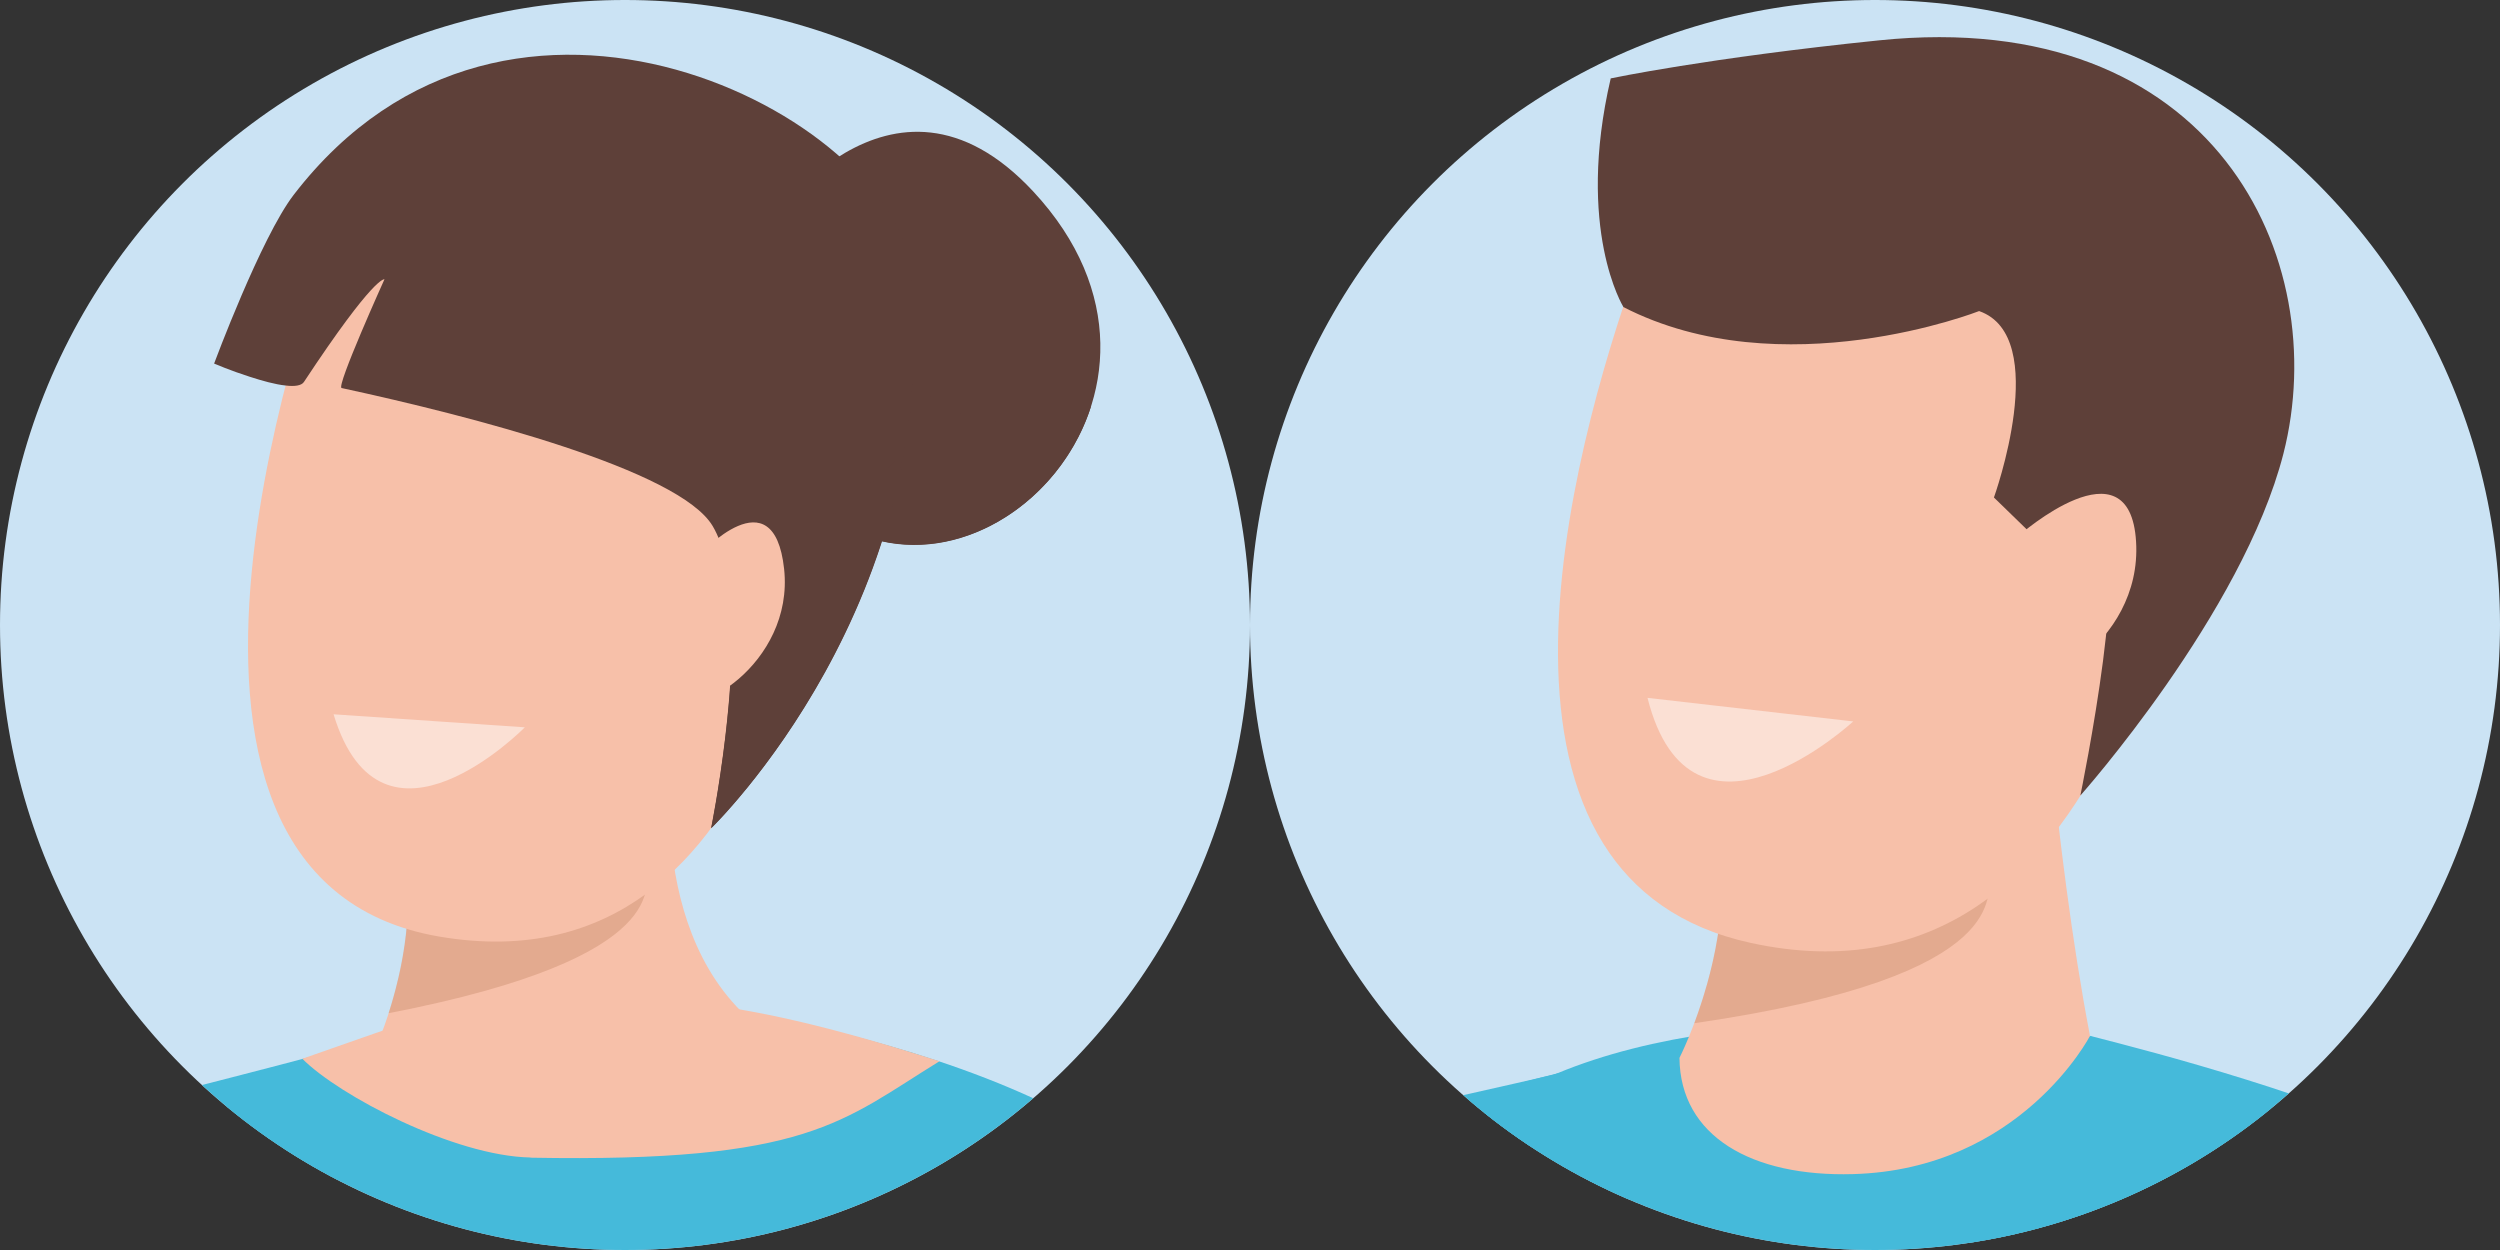 <?xml version="1.0" encoding="UTF-8"?>
<svg xmlns="http://www.w3.org/2000/svg" xmlns:xlink="http://www.w3.org/1999/xlink" id="_レイヤー_2" data-name="レイヤー 2" viewBox="0 0 140 70">
  <rect x="0" y="0" width="140" height="70" fill="#333333" stroke="none"/>
  <defs>
    <style>
      .cls-1 {
        clip-path: url(#clippath);
      }

      .cls-2 {
        fill: #f7c0a9;
      }

      .cls-3 {
        fill: #004f80;
      }

      .cls-4 {
        fill: #005a91;
      }

      .cls-5 {
        fill: #fbbc00;
      }

      .cls-6 {
        fill: #cbe3f4;
      }

      .cls-7 {
        fill: #45bada;
      }

      .cls-8 {
        fill: #5e4039;
      }

      .cls-9 {
        clip-path: url(#clippath-1);
      }

      .cls-10 {
        fill: #fff;
        opacity: .5;
      }

      .cls-11 {
        fill: #b57753;
        opacity: .3;
      }
    </style>
    <clipPath id="clippath">
      <circle class="cls-6" cx="35" cy="35" r="35"></circle>
    </clipPath>
    <clipPath id="clippath-1">
      <circle class="cls-6" cx="105" cy="35" r="35"></circle>
    </clipPath>
  </defs>
  <g id="_デザイン" data-name="デザイン">
    <g>
      <g>
        <circle class="cls-6" cx="35" cy="35" r="35"></circle>
        <g class="cls-1">
          <g>
            <g>
              <path class="cls-8" d="m42.82,12.82s7.04-10.68,15.03-2.11c10.43,11.19-3.16,24.93-12,17.88,0,0-3.93-5.89-3.03-15.77Z"></path>
              <path class="cls-8" d="m54.89,23.48c-2.06-.52-3.86-1.78-5.18-3.43-1.74-.93-3.14-2.51-4.17-4.23-1.08-1.8-1.12-3.85-.4-5.64-1.46,1.33-2.31,2.63-2.31,2.63-.9,9.88,3.03,15.77,3.03,15.77,5.64,4.49,13.21.53,15.24-5.83-1.91.91-4.03,1.27-6.21.71Z"></path>
            </g>
            <path class="cls-7" d="m-64.35,63.55s2.48,7.08,7.98,13c6.33,6.81,17.47,14.77,35.87,15.06,17.74.28,35.43-4.18,35.43-4.18l5.45-29.04s-30.63,8.25-40.95,9.38c-10.31,1.13-28.6-12.86-34.67-12.74-2.01.04-9.11,8.52-9.11,8.52Z"></path>
            <path class="cls-7" d="m38.62,56.4c-12.45.22-23.66.99-29.19,9.02-2.4,3.48-8.46,19.4-8.11,27.32.63,14.27,8.8,22.18,6.45,41.89-.67,5.1-5.16,33.56-5.92,51.74.68.42,52.22,15.3,73.2-8.96-3.54-24.67-13.62-54.17-14.41-59.51-2.66-17.89,8.06-43.69,8.07-43.79.93-12.93-26.85-17.76-30.08-17.7Z"></path>
            <path class="cls-2" d="m29.71,64.83c15.59.29,17.45-2.05,22.9-5.4-12.94-4.16-16.28-3.26-18.27-3.25-8.7.06-4.88-1.3-17.41,3.11,2.06,2.07,8.51,5.45,12.78,5.53Z"></path>
            <path class="cls-2" d="m21.11,58.5s2.82-6.22,1.29-11.72c-1.28-4.6,15.37-5.94,15.37-5.94,0,0-1.99,10.85,4.3,16.32,0,0-.25,4.2-8.47,6.27-5.2,1.3-9.7,1.73-12.49-4.94Z"></path>
            <path class="cls-11" d="m36.37,48.81c-.24-1.13,0,0,.35-1.26.18-.64.43-1.24.76-1.81-.1-2.8.28-4.89.28-4.89,0,0-16.65,1.33-15.37,5.94,1.03,3.69.09,7.71-.63,9.95,16.43-3.18,14.1-7.37,14.6-7.92Z"></path>
            <g>
              <path class="cls-2" d="m18.29,14.11s-13.29,35,6.32,38.34c19.61,3.34,21.35-24.52,21.35-24.52L31.35,6.47l-13.07,7.64Z"></path>
              <path class="cls-8" d="m11.99,20.36s.93.4,2,.74c.68.22,1.42.43,2.01.49.5.06.88.01,1.02-.2,3.96-6,4.51-5.75,4.51-5.75,0,0-2.72,6.02-2.4,6.09,7.3,1.58,18.91,4.58,20.78,7.73,2.51,4.22-.08,16.92-.08,16.92,0,0,13.31-12.86,11.11-31.38-1-8.41-22.4-19.83-34.5-4.08-1.83,2.39-4.45,9.44-4.45,9.44Z"></path>
              <path class="cls-8" d="m48.54,27.27c-2.35,2.05-4.89,3.83-7.76,4.99.82,5.39-.96,14.12-.96,14.12,0,0,8.58-8.3,10.82-21.16-.66.72-1.37,1.4-2.11,2.04Z"></path>
              <path class="cls-2" d="m39.18,31.07s4.15-4.57,4.73.79c.58,5.36-5.32,8.72-6.02,6.93-.7-1.79,1.28-7.72,1.28-7.72Z"></path>
            </g>
            <path class="cls-5" d="m48.61,85.87c5.97,8.51,21.11,25.57,23.17,28.92,2.06,3.35,6.51,7.34,7.28,15.52.64,6.84,3.63,22.55,6.35,24.87l13.65-1.11s6.89-14.25-3.17-49.38c-4.95-17.27-24.64-34.84-32.71-40.15-5.31-3.5-22.89,9.48-14.58,21.33Z"></path>
            <path class="cls-10" d="m18.68,40l10.71.73s-8.02,8.16-10.71-.73Z"></path>
          </g>
        </g>
      </g>
      <g>
        <circle class="cls-6" cx="105" cy="35" r="35"></circle>
        <g class="cls-9">
          <g>
            <path class="cls-7" d="m-24.65,58.1s5.4-6.72,13.52-7.79c0,0,28.43,15.35,43.42,20.35,3.81,1.27,54.84-10.51,54.84-10.51l-11.07,35.29s-37.31,3.45-51.75-2.03C-5.5,82.08-24.65,58.1-24.65,58.1Z"></path>
            <path class="cls-3" d="m30.88,84.06c-2.36-.28-4.71-.75-7.06-1.42-4.16-1.18-8.13-2.92-12.09-4.63-4.39-1.89-8.73-3.88-12.98-6.07-7.49-3.85-14.65-8.43-20.79-14.21-.63-.41-1.21-.87-1.72-1.43-1.18,1.1-1.83,1.91-1.83,1.91,0,0,19.15,23.99,48.97,35.31,14.44,5.48,51.75,2.03,51.75,2.03l4.05-12.93c-15.75,4.01-32.47,4.92-48.29,1.44Z"></path>
            <path class="cls-7" d="m113.84,57.31c-13.9-.55-28.31,0-34.82,8.98-2.82,3.89-6.62,22.85-6.56,32.08.11,16.62,9.63,25.36,6.18,48.1-.96,5.88-2.03,16.41.91,24.54.78.56,13.25,9.81,42.16.7,13.33-4.88,15.65-14.25,16.33-15.23-.94-12.29-1.82-17.87-2.78-24.08-.37-2.36,9.07-50.18,9.08-50.29,1.58-14.96-26.9-24.66-30.51-24.8Z"></path>
            <path class="cls-7" d="m100.4,198.36c-24.25,3.8-27.82-2.71-28.28-3.05-.43-7.72,1.04-23.47-1.2-46.53-1.66-17.09-8.1-49.6-8.15-56.82-.06-9.23,5.92-20.33,8.74-24.22,4.03-5.56,18.46-8.7,26.56-9.54-.03.13-2.72.1-2.83.16-5.29,2.72-3.47,12.03-5.26,19.52-2,8.34,4.34,42.81,4,51.3-.7,17.84,5.72,63.49,6.44,69.18Z"></path>
            <path class="cls-3" d="m95.23,58.37c-.16.08-.31.17-.46.26.88-.13,1.71-.24,2.5-.33-.81.03-1.97.03-2.05.07Z"></path>
            <path class="cls-7" d="m117.04,58.01c.08.58.09,1.15,0,1.7-.88,5.23-28.75,26.6-24.25,82.02.74,9.13,3.29,48.23,4.47,57.3,11.04,1.12,30.41-1.54,34.33-2.77,13.33-4.88,14.27-9.95,14.95-10.92-.94-12.29-7.04-38.61-7.68-44.87-2-19.76,13.25-59.64,13.26-59.76,1.41-13.38-27.7-20.81-35.07-22.7Z"></path>
            <path class="cls-2" d="m94.05,59.24s3.47-6.78,2.05-12.98c-1.19-5.19,18.03-12.4,18.03-12.4,0,0,.86,13.48,2.91,24.15,0,0-3.88,7.48-13.27,7.74-5.66.16-9.68-2.11-9.72-6.51Z"></path>
            <path class="cls-11" d="m111.55,49.25c-.21-1.27,0,0,.46-1.39.23-.7.55-1.36.94-1.98.04-3.12.57-5.43.57-5.43,0,0-18.61.62-17.42,5.81.95,4.16-.3,8.58-1.22,11.04,18.46-2.68,16.08-7.47,16.67-8.06Z"></path>
            <path class="cls-2" d="m93.15,11.13s-10.63,24.48-3.36,36.12c1.68,2.69,4.31,4.69,8.24,5.55,20.98,4.59,24.26-25.36,24.26-25.36l-14.66-23.88-14.48,7.57Z"></path>
            <path class="cls-10" d="m92.26,39.08l11.52,1.32s-9.07,8.39-11.52-1.32Z"></path>
            <path class="cls-4" d="m149.2,72.2c9.05,10.2,16.54,24.65,26.83,47.49,7.31,16.24,3.03,67.7,3.03,67.7,0,0-10.63,3.1-17.36.34l-6.83-55.26s-16.88-29.93-27.14-43.81c-8.13-11.01,8.78-30.77,21.47-16.46Z"></path>
            <path class="cls-8" d="m90.91,17.19s-2.68-4.33-.71-12.8c0,0,5.38-1.14,15.02-2.13,18.79-1.94,25.44,12.24,22.65,23.15-2.29,8.94-11.37,19.14-11.37,19.14,0,0,3.14-15.22.73-14.64-2.41.57-3.06.39-3.06.39l-2.51-2.44s3.25-9.02-.83-10.44c0,0-11.05,4.34-19.93-.23Z"></path>
            <path class="cls-2" d="m113.07,29.98s6.2-5.46,6.55.35c.36,5.81-6.17,9.13-6.84,7.17-.67-1.96.29-7.52.29-7.52Z"></path>
          </g>
        </g>
      </g>
    </g>
  </g>
</svg>
